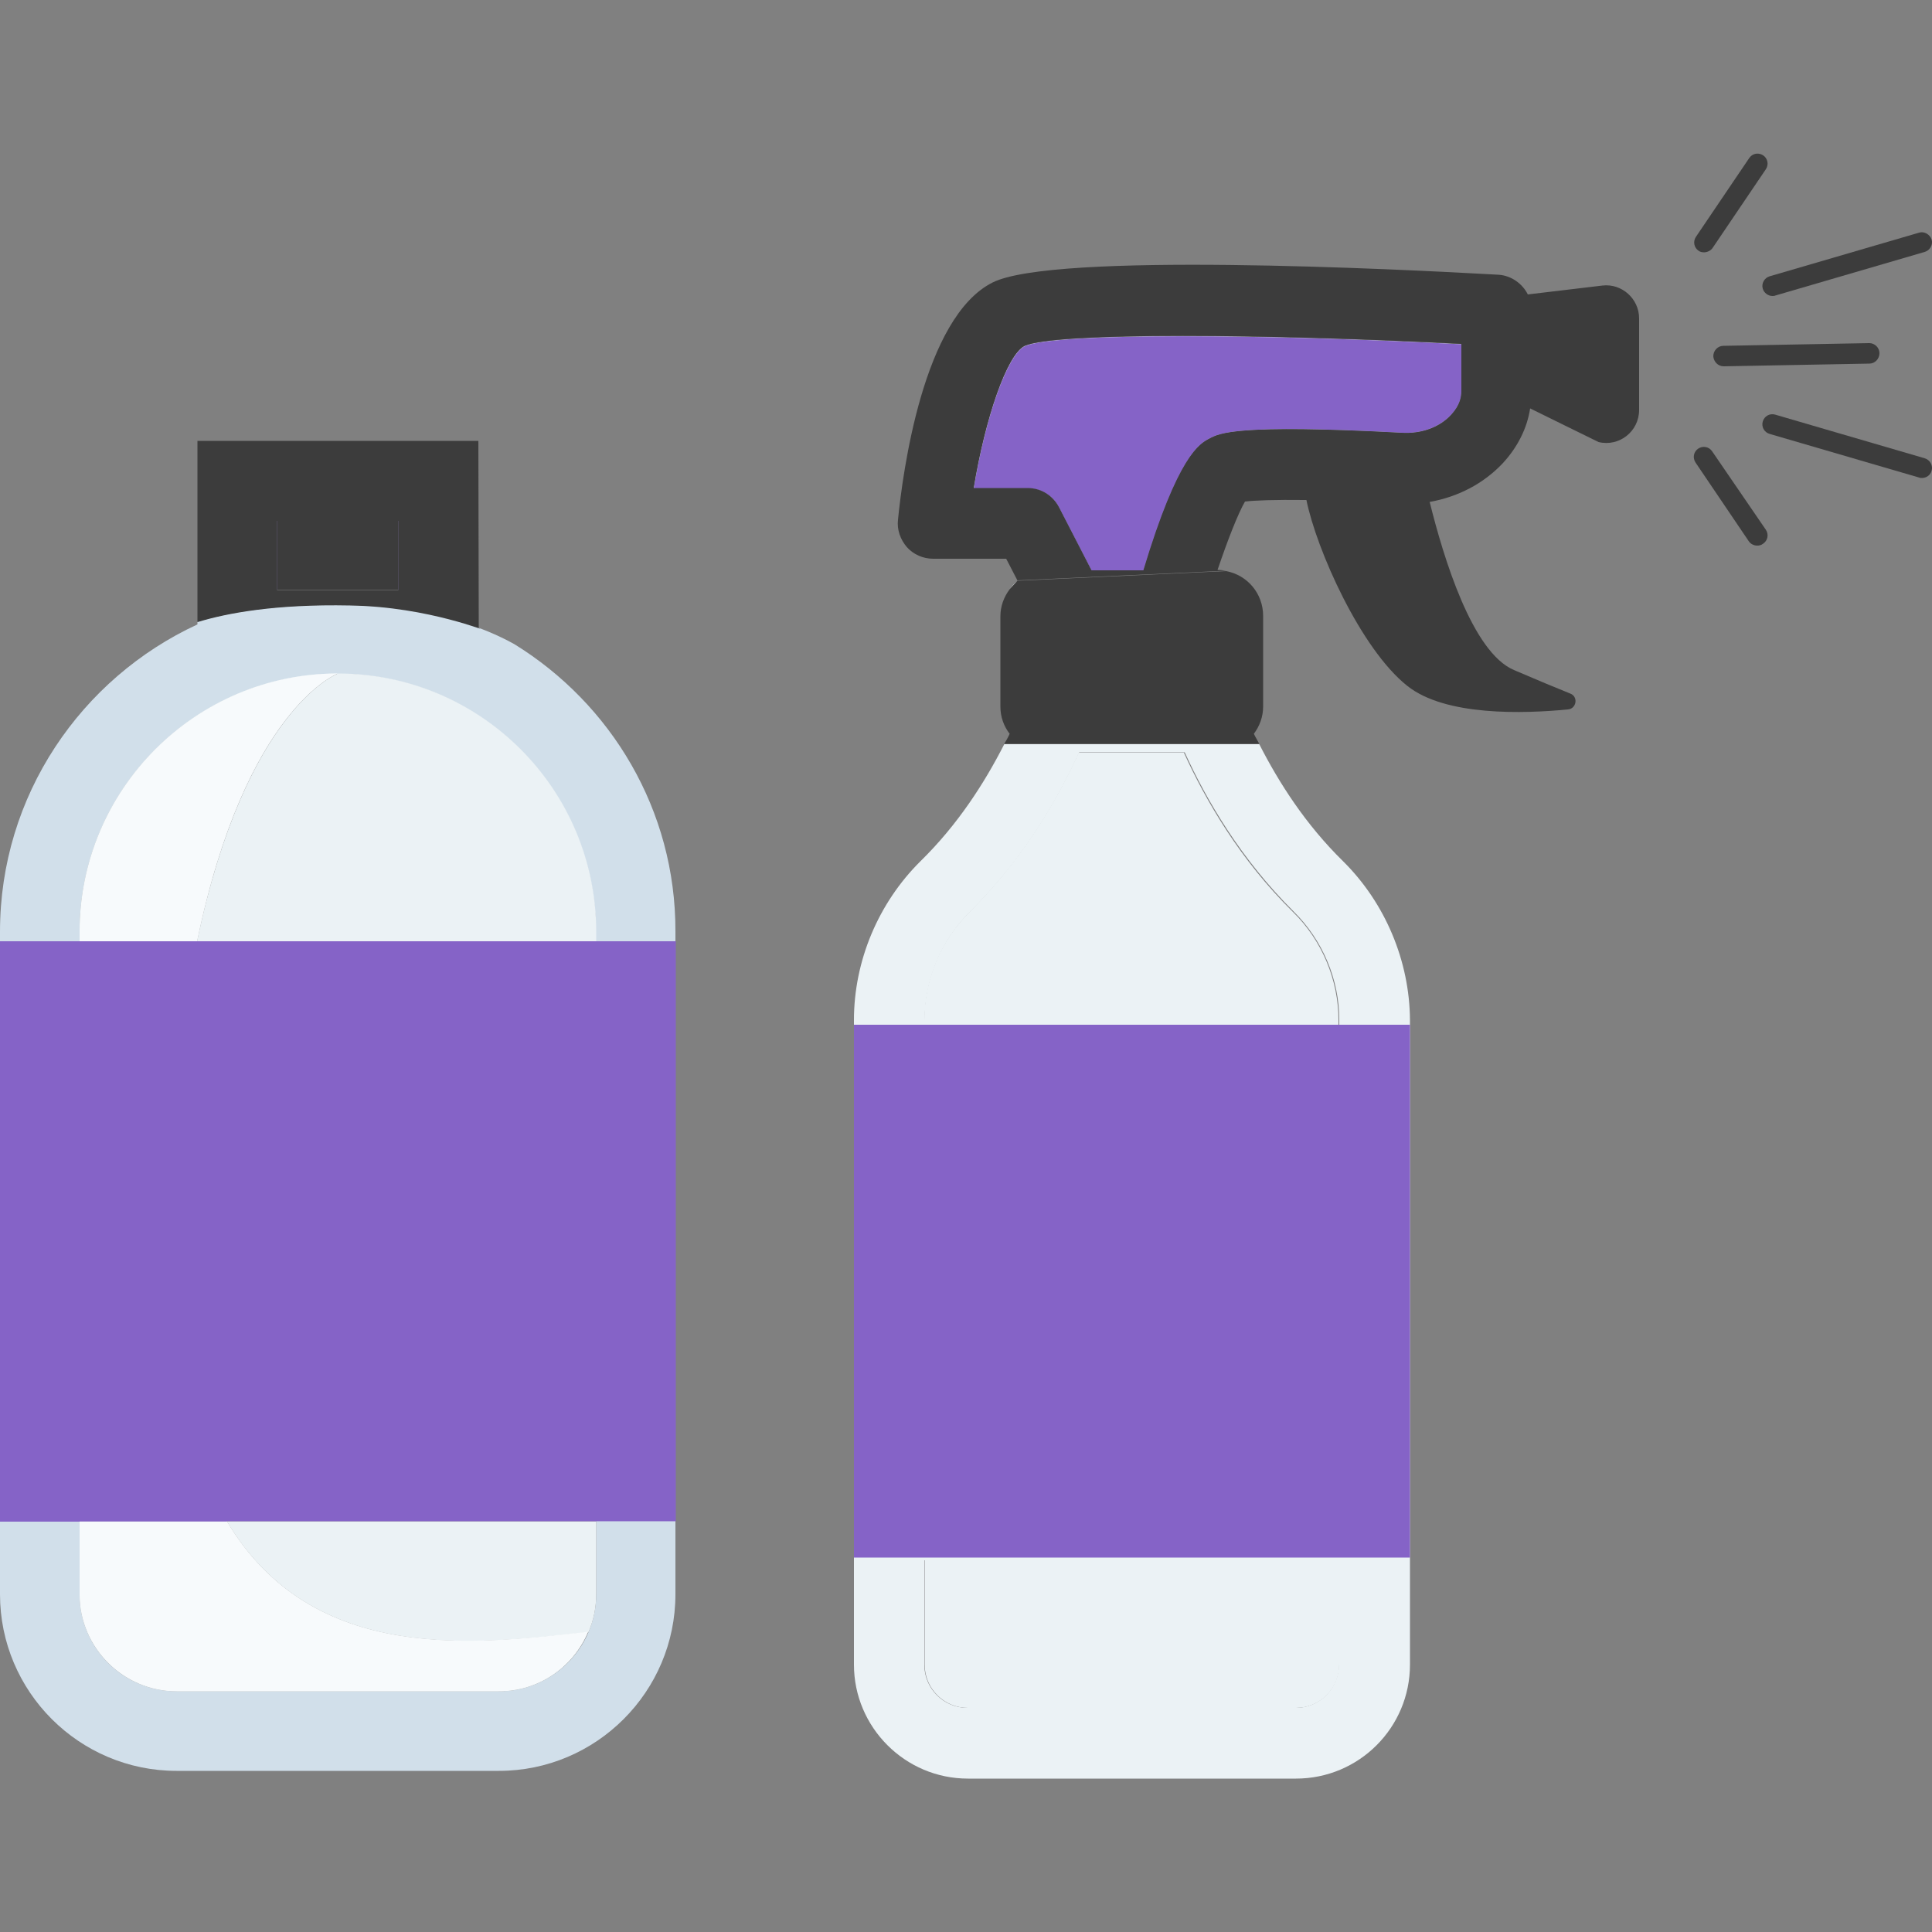 <?xml version="1.0" encoding="utf-8"?>
<!-- Generator: Adobe Illustrator 26.3.1, SVG Export Plug-In . SVG Version: 6.00 Build 0)  -->
<svg version="1.1" id="Calque_1" xmlns="http://www.w3.org/2000/svg" xmlns:xlink="http://www.w3.org/1999/xlink" x="0px" y="0px"
	 viewBox="0 0 500 500" style="enable-background:new 0 0 500 500;" xml:space="preserve">
<rect x="0" y="0" width="500" height="500" fill="#808080" stroke="none"/>
<style type="text/css">
	.st0{fill:#EBF2F5;}
	.st1{fill:#DBD7E7;}
	.st2{fill:#8563C7;}
	.st3{fill:#3C3C3C;}
	.st4{fill:none;}
	.st5{fill:#D1DFEA;}
	.st6{opacity:0.8;fill:#FAFCFE;}
</style>
<g>
	<g>
		<path class="st0" d="M239.3,430.8c0,6.2,5,11.2,11.2,11.2h84.9c6.2,0,11.2-5,11.2-11.2v-27H239.3V430.8z"/>
		<rect x="239.3" y="293.9" class="st1" width="107.2" height="91.6"/>
		<rect x="71.7" y="134.7" class="st2" width="31.4" height="17.9"/>
		<path class="st0" d="M279.2,194.7c-5.6,12.3-14.5,27.6-28.2,41.2c-7.5,7.4-11.8,17.6-11.8,28.1v11.6h107.2V264
			c0-10.4-4.3-20.7-11.8-28c-13.7-13.5-22.6-28.9-28.2-41.2H279.2z"/>
		<path class="st0" d="M265.1,89.6c-4.6,2.3-10.2,18.6-13.2,36.8h14c3.4,0,6.6,1.9,8.1,5l8.4,16.3h13.4c9-29.9,14.6-32.9,17.1-34.2
			c2.6-1.4,7.1-3.7,49.8-1.5c5,0.3,9.7-1.4,12.8-4.7c2.3-2.5,2.6-4.7,2.6-6.1V89.1C328.4,86.5,273.3,86,265.1,89.6z"/>
		<path class="st3" d="M441,65.3c0.8,0,1.7-0.4,2.2-1.1L457,43.8c0.8-1.2,0.5-2.8-0.7-3.6c-1.2-0.8-2.8-0.5-3.6,0.7l-13.8,20.4
			c-0.8,1.2-0.5,2.8,0.7,3.6C440,65.2,440.5,65.3,441,65.3z"/>
		<path class="st3" d="M443.1,116.8c-0.8-1.2-2.4-1.5-3.6-0.7c-1.2,0.8-1.5,2.4-0.7,3.6l13.8,20.4c0.5,0.7,1.3,1.1,2.2,1.1
			c0.5,0,1-0.1,1.5-0.5c1.2-0.8,1.5-2.4,0.7-3.6L443.1,116.8z"/>
		<path class="st3" d="M446.1,94.8C446.1,94.8,446.1,94.8,446.1,94.8l37.7-0.7c1.4,0,2.6-1.2,2.6-2.7c0-1.4-1.2-2.6-2.6-2.6
			c0,0,0,0-0.1,0L446,89.5c-1.4,0-2.6,1.2-2.6,2.7C443.5,93.6,444.6,94.8,446.1,94.8z"/>
		<path class="st3" d="M498.1,118.6l-38.7-11.3c-1.4-0.4-2.8,0.4-3.2,1.8c-0.4,1.4,0.4,2.8,1.8,3.2l38.7,11.3
			c0.2,0.1,0.5,0.1,0.7,0.1c1.1,0,2.2-0.7,2.5-1.9C500.3,120.5,499.5,119,498.1,118.6z"/>
		<path class="st3" d="M496.7,60.2l-38.7,11.3c-1.4,0.4-2.2,1.9-1.8,3.2c0.3,1.1,1.4,1.9,2.5,1.9c0.2,0,0.5,0,0.7-0.1l38.7-11.3
			c1.4-0.4,2.2-1.9,1.8-3.2S498,59.8,496.7,60.2z"/>
	</g>
	<g>
		<path class="st4" d="M87.4,174.3c-36.9,0-66.8,30-66.8,66.8v3.4h133.7v-3.4C154.3,204.3,124.3,174.3,87.4,174.3z"/>
		<path class="st4" d="M20.6,412.6c0,13.8,11.3,25.1,25.1,25.1h83.4c13.8,0,25.1-11.3,25.1-25.1v-19.9H20.6V412.6z"/>
		<rect x="20.6" y="265.2" class="st4" width="133.7" height="107"/>
		<path class="st5" d="M133.1,166.7c-8.1-4.5-21.9-9.7-42.5-10.1c-19.5-0.4-32,2-39.5,4.3v0.7C21,175.5,0,205.9,0,241.1v171.5
			c0,25.2,20.5,45.7,45.7,45.7h83.4c25.2,0,45.7-20.5,45.7-45.7V241.1C174.9,209.6,158.1,182.1,133.1,166.7z M154.3,412.6
			c0,13.8-11.3,25.1-25.1,25.1H45.7c-13.9,0-25.1-11.3-25.1-25.1v-19.9h133.7V412.6z M154.3,372.2H20.6v-107h133.7V372.2z
			 M154.3,244.6H20.6v-3.4c0-36.9,30-66.8,66.8-66.8c36.9,0,66.8,30,66.8,66.8V244.6z"/>
		<rect x="71.7" y="134.7" class="st3" width="31.4" height="17.9"/>
		<path class="st3" d="M123.9,162.5l-0.1-48.4H51.1V161c7.5-2.3,20.1-4.7,39.5-4.3C111.2,157,127.1,164,123.9,162.5z M103.1,152.7
			H71.7v-17.9h31.4V152.7z"/>
	</g>
	<g>
		<path class="st0" d="M51,243.6h103.3v-2.5c0-36.9-30-66.8-66.8-66.8C87.4,174.3,63.6,183.3,51,243.6z"/>
		<path class="st0" d="M152.3,422.4c1.3-3,2-6.3,2-9.8v-18.9H58.7C81.1,431.3,123.6,425.4,152.3,422.4z"/>
		<path class="st0" d="M20.6,241.1v2.5H51c12.5-60.3,36.4-69.3,36.4-69.3C50.6,174.3,20.6,204.3,20.6,241.1z"/>
		<path class="st6" d="M20.6,241.1v2.5H51c12.5-60.3,36.4-69.3,36.4-69.3C50.6,174.3,20.6,204.3,20.6,241.1z"/>
		<path class="st0" d="M58.7,393.7H20.6v18.9c0,13.8,11.3,25.1,25.1,25.1h83.4c10.4,0,19.3-6.3,23.1-15.4
			C123.6,425.4,81.1,431.3,58.7,393.7z"/>
		<path class="st6" d="M58.7,393.7H20.6v18.9c0,13.8,11.3,25.1,25.1,25.1h83.4c10.4,0,19.3-6.3,23.1-15.4
			C123.6,425.4,81.1,431.3,58.7,393.7z"/>
		<path class="st2" d="M58.2,392.8c-9.7-16.8-15.5-41.9-14.5-79.4c0.7-28.2,3.4-50.7,7.1-68.8H20.6v-0.9H0v150.1h20.6v-0.9H58.2z"/>
		<path class="st2" d="M50.8,244.6c0.1-0.3,0.1-0.6,0.2-0.9H20.6v0.9H50.8z"/>
		<path class="st2" d="M58.2,392.8H20.6v0.9h38.1C58.5,393.4,58.4,393.1,58.2,392.8z"/>
		<polygon class="st2" points="154.3,243.6 51,243.6 20.6,243.6 0,243.6 0,393.7 20.6,393.7 58.7,393.7 154.3,393.7 174.9,393.7 
			174.9,243.6 		"/>
	</g>
	<g>
		<rect x="239.3" y="293.9" class="st4" width="107.2" height="91.6"/>
		<path class="st4" d="M239.3,264v11.6h107.2V264c0-10.4-4.3-20.7-11.8-28c-13.7-13.5-22.6-28.9-28.2-41.2h-27.3
			c-5.6,12.3-14.5,27.6-28.2,41.2C243.6,243.3,239.3,253.5,239.3,264z"/>
		<path class="st4" d="M239.3,430.8c0,6.2,5,11.2,11.2,11.2h84.9c6.2,0,11.2-5,11.2-11.2v-27H239.3V430.8z"/>
		<path class="st2" d="M362.8,112c5,0.3,9.7-1.4,12.8-4.7c2.3-2.5,2.6-4.7,2.6-6.1V89.1c-49.7-2.6-104.9-3.1-113,0.5
			c-4.6,2.3-10.2,18.6-13.2,36.8h14c3.4,0,6.6,1.9,8.1,5l8.4,16.3h13.4c9-29.9,14.6-32.9,17.1-34.2
			C315.6,112.1,320.1,109.7,362.8,112z"/>
		<path class="st0" d="M261.3,152.5l2-2.2C262.5,151,261.9,151.7,261.3,152.5z"/>
		<path class="st3" d="M322.2,129.8c2.5-0.3,7.5-0.5,15.9-0.4c2.6,12.8,14,38.5,26.1,48.1c9.9,7.9,30.2,7.2,41.6,6.1
			c2.2-0.2,2.7-3.3,0.6-4.1c-3.5-1.4-8.3-3.4-14.6-6.1c-10.8-4.6-18.2-29-21.8-43.5c7.3-1.3,13.9-4.7,18.9-10
			c3.8-4.1,6.3-9,7.1-14.2l17.7,8.7c5.4,1.3,10.5-2.8,10.5-8.3V82.4c0-5.1-4.5-9.1-9.5-8.5l-19.3,2.3c-1.4-2.8-4.3-4.9-7.6-5.1
			c-26.7-1.5-115.1-5.9-130.9,2c-18,9-23.3,49.3-24.5,61.4c-0.3,2.6,0.6,5.1,2.3,7.1c1.7,1.9,4.2,3,6.8,3h18.9l2.9,5.6l54-2.5
			c-0.7-0.1-1.4-0.2-2.2-0.2C317.7,139.8,320.4,132.9,322.2,129.8z M295.9,147.6h-13.4l-8.4-16.3c-1.6-3.1-4.7-5-8.1-5h-14
			c3-18.2,8.6-34.5,13.2-36.8c8.1-3.6,63.3-3.1,113-0.5v12.2c0,1.4-0.3,3.6-2.6,6.1c-3,3.3-7.7,5-12.8,4.7
			c-42.8-2.3-47.2,0.1-49.8,1.5C310.5,114.8,304.9,117.7,295.9,147.6z"/>
	</g>
	<g>
		<path class="st4" d="M239.3,430.8c0,6.2,5,11.2,11.2,11.2h84.9c6.2,0,11.2-5,11.2-11.2v-27H239.3V430.8z"/>
		<rect x="239.3" y="293.9" class="st4" width="107.2" height="91.6"/>
		<path class="st4" d="M306.6,194.7h-27.3c-5.6,12.3-14.5,27.6-28.2,41.2c-7.5,7.4-11.8,17.6-11.8,28.1v11.6h107.2V264
			c0-10.4-4.3-20.7-11.8-28C321,222.4,312.1,207,306.6,194.7z"/>
		<path class="st0" d="M347.6,222.9c-9.7-9.5-16.6-20.3-21.7-30.3h-66c-5.1,10-12,20.8-21.7,30.3C227.3,233.7,221,248.7,221,264
			v166.8c0,16.2,13.2,29.5,29.5,29.5h84.9c16.3,0,29.5-13.2,29.5-29.5V264C364.8,248.7,358.5,233.7,347.6,222.9z M346.5,430.8
			c0,6.2-5,11.2-11.2,11.2h-84.9c-6.2,0-11.2-5-11.2-11.2v-27h107.2V430.8z M346.5,385.4H239.3v-91.6h107.2V385.4z M346.5,275.6
			H239.3V264c0-10.4,4.3-20.7,11.8-28.1c13.7-13.5,22.6-28.9,28.2-41.2h27.3c5.6,12.3,14.5,27.6,28.2,41.2
			c7.5,7.4,11.8,17.6,11.8,28V275.6z"/>
		<path class="st3" d="M324.5,189.9c1.5-2,2.4-4.4,2.4-7.1v-23.4c0-5.8-4.1-10.6-9.6-11.6l-54,2.5l-2,2.2c-1.5,2-2.4,4.4-2.4,7v23.4
			c0,2.6,0.9,5.1,2.4,7c-0.4,0.9-0.9,1.8-1.4,2.6h66C325.5,191.7,324.9,190.8,324.5,189.9z"/>
	</g>
	<rect x="221" y="265.2" class="st2" width="143.9" height="137.9"/>
</g>
</svg>
